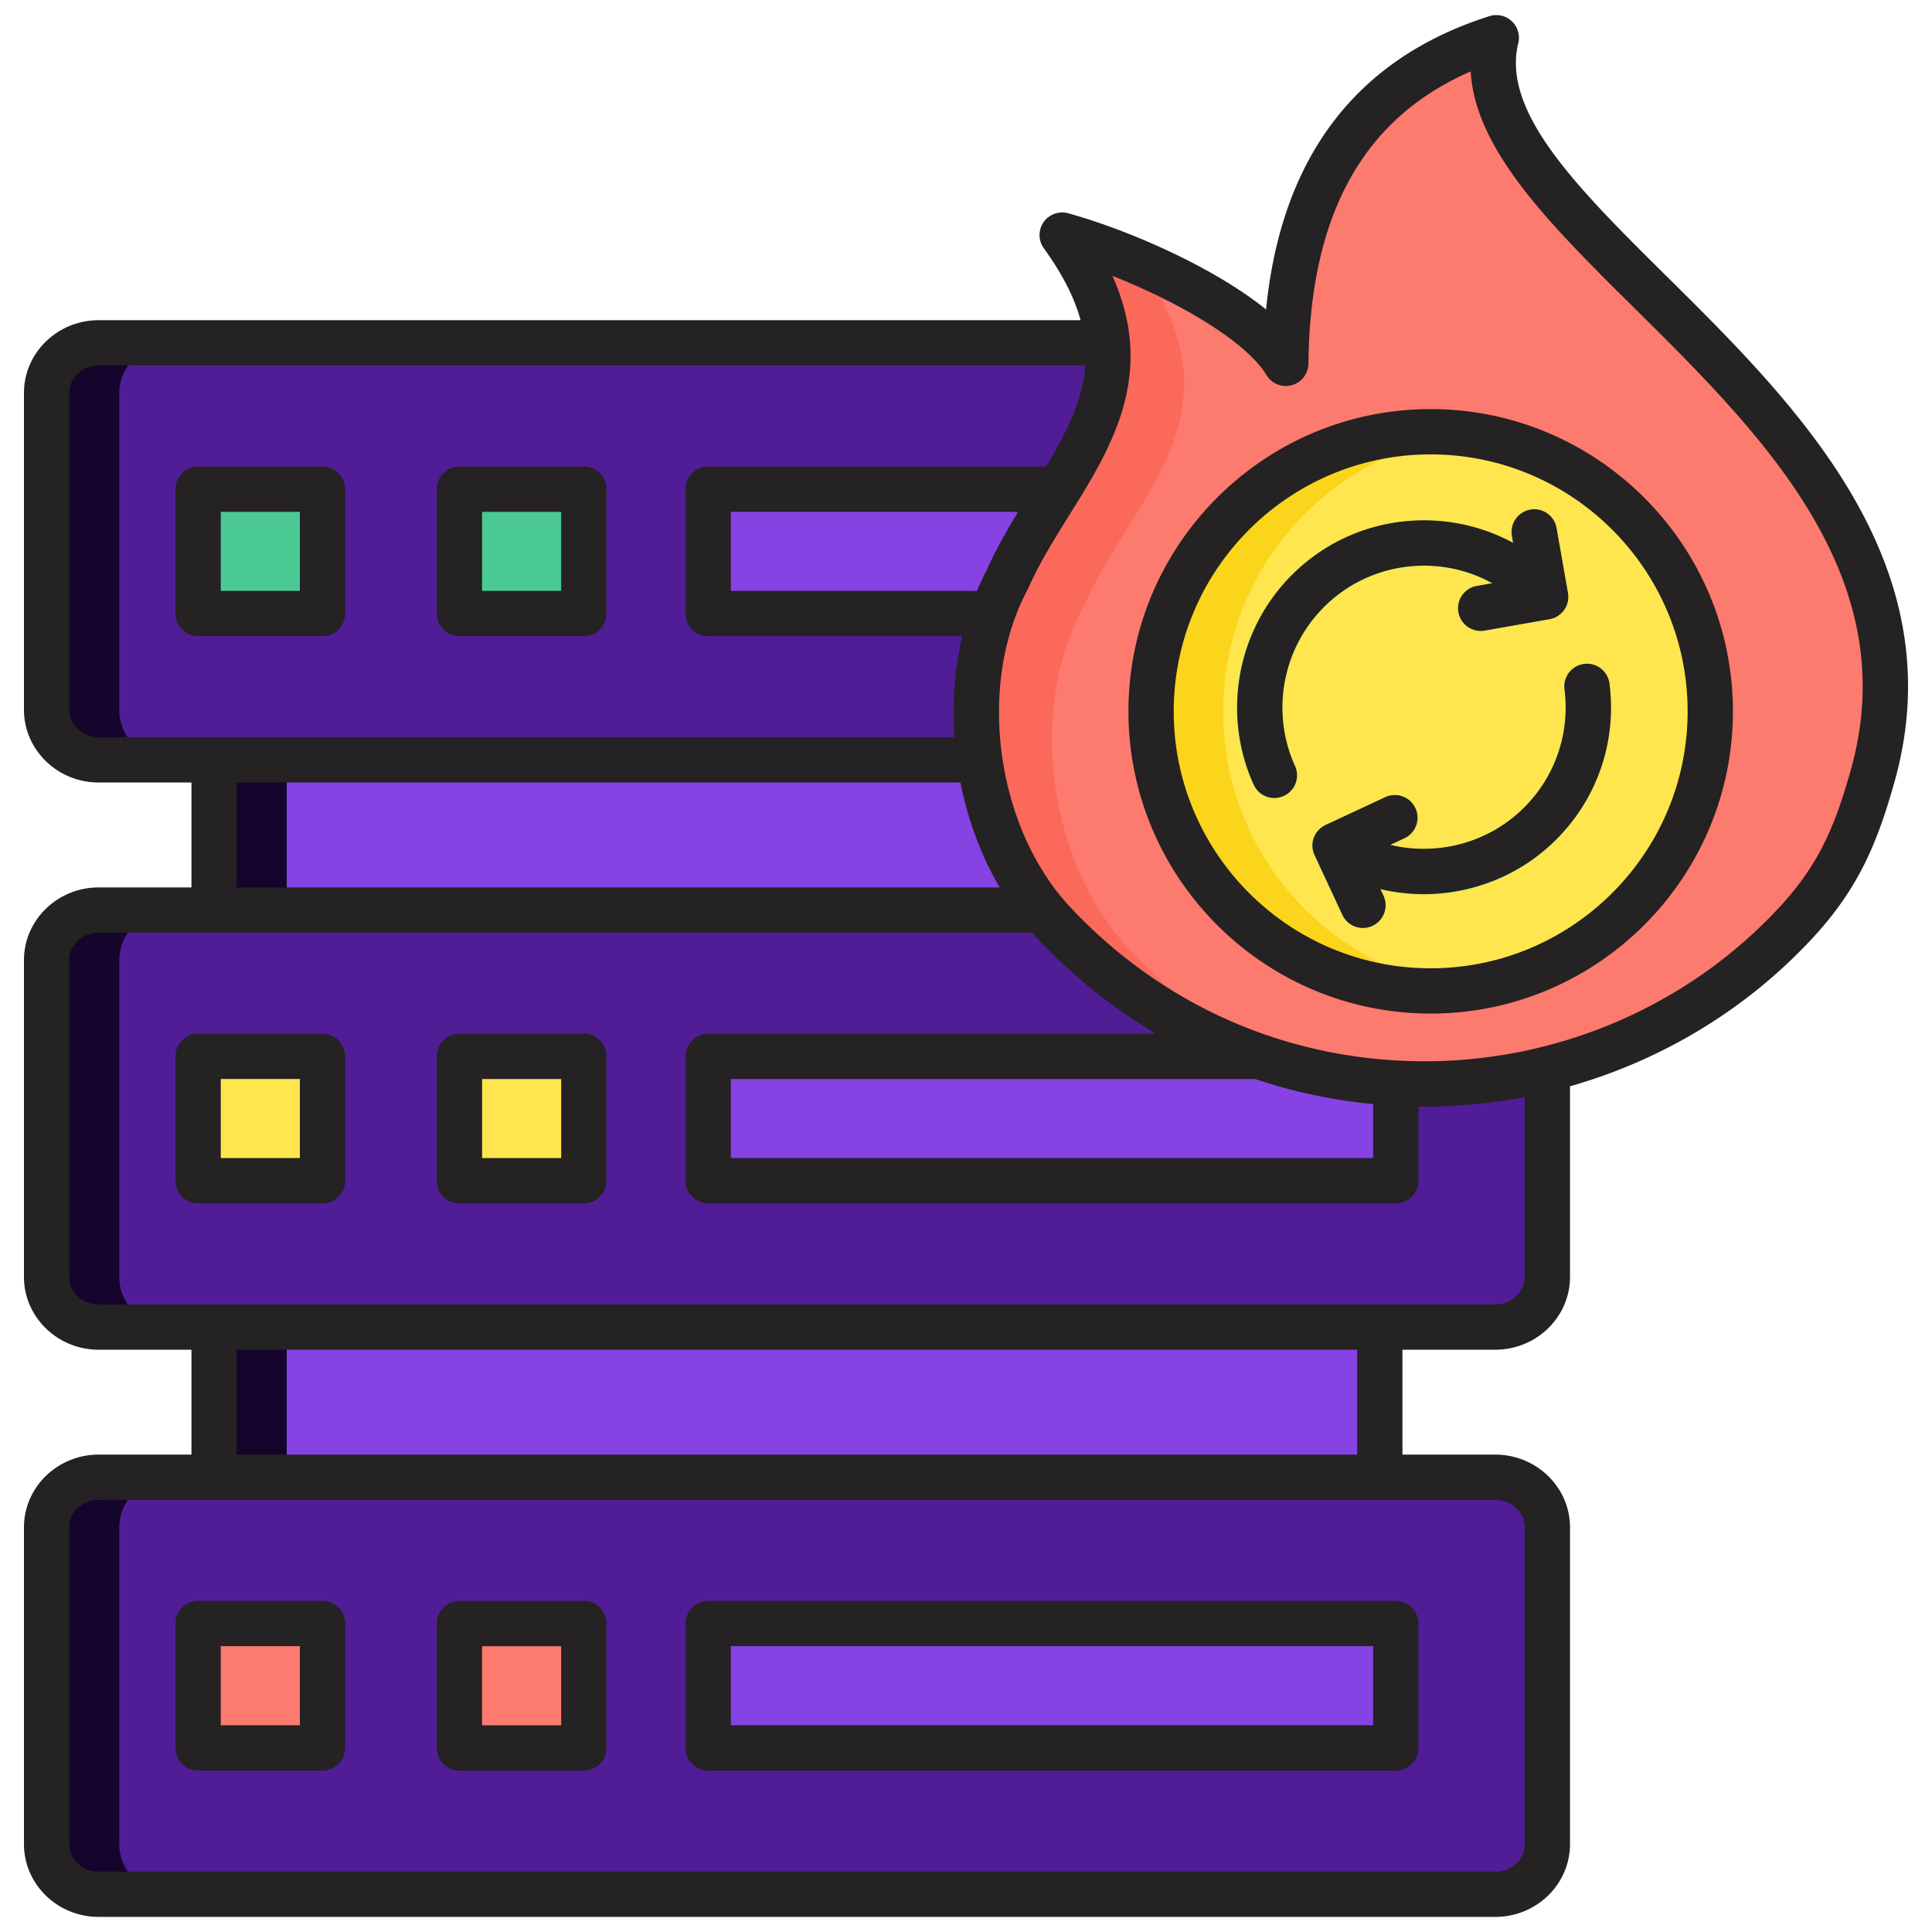 <svg xmlns="http://www.w3.org/2000/svg" version="1.1" xmlns:xlink="http://www.w3.org/1999/xlink" width="512" height="512" x="0" y="0" viewBox="0 0 512 512" style="enable-background:new 0 0 512 512" xml:space="preserve" class=""><g><path fill="#15042b" d="M56.761 196.844h308.827v48.981H56.761z" opacity="1" data-original="#5f7080" class=""></path><path fill="#8742e3" d="M75.986 196.844h289.603v48.981H75.986z" opacity="1" data-original="#77899b" class=""></path><path fill="#15042b" d="M56.761 342.096h308.827v59.18H56.761z" opacity="1" data-original="#5f7080" class=""></path><path fill="#8742e3" d="M75.986 342.095h289.603v59.18H75.986z" opacity="1" data-original="#77899b" class=""></path><g fill-rule="evenodd"><path fill="#15042b" d="M26.181 501.966h369.987c7.602 0 13.802-5.968 13.802-13.286v-83.903c0-7.318-6.2-13.286-13.802-13.286H26.181c-7.602 0-13.802 5.968-13.802 13.286v83.903c0 7.318 6.2 13.286 13.802 13.286z" opacity="1" data-original="#44515e" class=""></path><path fill="#511d96" d="M45.406 501.966h350.763c7.601 0 13.802-5.968 13.802-13.286v-83.903c0-7.318-6.2-13.286-13.802-13.286H45.406c-7.602 0-13.802 5.968-13.802 13.286v83.903c0 7.318 6.2 13.286 13.802 13.286z" opacity="1" data-original="#4d5b68" class=""></path><path fill="#15042b" d="M26.181 351.703h369.987c7.602 0 13.802-5.968 13.802-13.286v-83.903c0-7.318-6.2-13.286-13.802-13.286H26.181c-7.602 0-13.802 5.968-13.802 13.286v83.903c0 7.318 6.2 13.286 13.802 13.286z" opacity="1" data-original="#44515e" class=""></path><path fill="#511d96" d="M45.406 351.703h350.763c7.601 0 13.802-5.968 13.802-13.286v-83.903c0-7.318-6.2-13.286-13.802-13.286H45.406c-7.602 0-13.802 5.968-13.802 13.286v83.903c0 7.318 6.2 13.286 13.802 13.286z" opacity="1" data-original="#4d5b68" class=""></path><path fill="#15042b" d="M26.181 201.441h369.987c7.602 0 13.802-5.968 13.802-13.286v-83.903c0-7.318-6.2-13.286-13.802-13.286H26.181c-7.602 0-13.802 5.968-13.802 13.286v83.903c0 7.318 6.2 13.286 13.802 13.286z" opacity="1" data-original="#44515e" class=""></path><path fill="#511d96" d="M45.406 201.441h350.763c7.601 0 13.802-5.968 13.802-13.286v-83.903c0-7.318-6.2-13.286-13.802-13.286H45.406c-7.602 0-13.802 5.968-13.802 13.286v83.903c0 7.318 6.2 13.286 13.802 13.286z" opacity="1" data-original="#4d5b68" class=""></path></g><path fill="#ffe54e" d="M52.531 279.991h32.948v32.948H52.531z" opacity="1" data-original="#ffe54e"></path><path fill="#fd7a6e" d="M52.531 430.254h32.948v32.948H52.531z" opacity="1" data-original="#fd7a6e"></path><path fill="#8742e3" d="M187.653 430.254h182.165v32.948H187.653z" opacity="1" data-original="#77899b" class=""></path><path fill="#4ac994" d="M52.531 129.729h32.948v32.948H52.531z" opacity="1" data-original="#4ac994" class=""></path><path fill="#8742e3" d="M187.653 129.729h182.165v32.948H187.653z" opacity="1" data-original="#77899b" class=""></path><path fill="#4ac994" d="M121.757 129.729h32.948v32.948h-32.948z" opacity="1" data-original="#4ac994" class=""></path><path fill="#ffe54e" d="M121.757 279.991h32.948v32.948h-32.948z" opacity="1" data-original="#ffe54e"></path><path fill="#fd7a6e" d="M121.757 430.254h32.948v32.948h-32.948z" opacity="1" data-original="#fd7a6e"></path><path fill="#8742e3" d="M187.653 279.991h182.165v32.948H187.653z" opacity="1" data-original="#77899b" class=""></path><path fill="#fb695b" fill-rule="evenodd" d="M279.25 244.576c-20.665-22.065-27.741-61.975-12.336-90.936 13.1-29.719 43.669-51.173 14.546-91.305 19.47 5.374 49.419 14.441 57.946 28.631.493-45.868 20.399-69.272 57.095-80.932-12.633 51.494 126.411 101.198 99.704 195.783-4.26 15.087-8.869 26.419-20.296 38.758-51.779 55.917-142.374 57.963-196.659 0z" opacity="1" data-original="#fb695b" class=""></path><path fill="#fd7a6e" fill-rule="evenodd" d="M301.633 69.536c16.285 6.971 31.853 11.577 37.773 21.43.493-45.868 20.4-69.272 57.095-80.932-12.633 51.494 126.411 101.198 99.704 195.783-4.26 15.087-8.869 26.419-20.296 38.758-34.62 37.386-86.59 50.683-133.459 38.071-15.685-7.069-30.348-17.332-43.028-30.872-20.665-22.065-27.741-61.975-12.336-90.936 13.1-29.719 43.668-51.172 14.547-91.304z" opacity="1" data-original="#fd7a6e"></path><circle cx="379.109" cy="188.55" r="74.096" fill="#fad51b" transform="rotate(-9.25 379.4 188.995)" opacity="1" data-original="#fad51b" class=""></circle><g fill-rule="evenodd"><path fill="#ffe54e" d="M388.672 115.066c36.405 4.691 64.534 35.802 64.534 73.484s-28.128 68.792-64.534 73.483c-36.405-4.691-64.534-35.802-64.534-73.483s28.129-68.793 64.534-73.484z" opacity="1" data-original="#ffe54e"></path><path fill="#4ac994" d="M400.651 142.028a5.997 5.997 0 0 1 11.813-2.063l3.024 17.205a5.997 5.997 0 0 1-4.875 6.938l-17.205 3.024a5.996 5.996 0 0 1-2.063-11.813l4.134-.727a37.522 37.522 0 0 0-18.133-4.658c-9.61 0-19.219 3.666-26.55 10.996-5.629 5.63-9.099 12.564-10.41 19.789a37.74 37.74 0 0 0 2.768 22.325 5.99 5.99 0 0 1-10.922 4.922c-4.195-9.234-5.399-19.508-3.611-29.357 1.744-9.608 6.309-18.78 13.692-26.163 9.675-9.675 22.355-14.513 35.034-14.513a49.512 49.512 0 0 1 23.637 5.988l-.333-1.895zm13.961 40.661a37.804 37.804 0 0 1-1.726 16.972c-1.786 5.232-4.782 10.164-8.989 14.371-6.314 6.314-14.297 9.912-22.504 10.793a37.776 37.776 0 0 1-13.055-.876l3.819-1.778a5.998 5.998 0 0 0-5.063-10.875l-15.836 7.374a5.998 5.998 0 0 0-2.906 7.969l7.374 15.836a5.998 5.998 0 0 0 10.875-5.063l-.819-1.758a49.766 49.766 0 0 0 16.876 1.077c10.868-1.167 21.415-5.906 29.723-14.215a49.378 49.378 0 0 0 11.848-19.011 49.682 49.682 0 0 0 2.242-22.316 5.976 5.976 0 0 0-6.68-5.179 5.976 5.976 0 0 0-5.179 6.68z" opacity="1" data-original="#4ac994" class=""></path></g><path fill="#242222" fill-rule="evenodd" d="M426.528 181.145c1.947 15.34-3.19 30.412-14.12 41.333-9.521 9.52-22.292 14.459-35.139 14.459-3.842 0-7.692-.449-11.463-1.339l.833 1.78a6.015 6.015 0 0 1-2.912 7.97c-.82.379-1.678.56-2.529.56-2.26 0-4.432-1.282-5.441-3.467l-7.318-15.724a5.953 5.953 0 0 1-.26-4.688v-.013h.009c.119-.348.291-.687.48-1.018.018-.022.031-.053.048-.07.022-.031.031-.071.053-.101a6.18 6.18 0 0 1 .591-.758.214.214 0 0 1 .079-.079c.238-.26.498-.489.767-.7.044-.031.071-.061.11-.079.282-.203.582-.379.881-.533a.295.295 0 0 0 .092-.049l15.838-7.371c3.001-1.401 6.569-.097 7.97 2.912 1.401 3 .092 6.569-2.912 7.97l-3.767 1.749c12.459 3.022 26.077-.471 35.509-9.891 8.278-8.278 12.182-19.697 10.693-31.341-.423-3.278 1.907-6.287 5.198-6.71 3.278-.419 6.287 1.912 6.71 5.199zm-83.34 21.843c-6.441-14.173-3.37-31.081 7.639-42.091 7.089-7.089 16.521-11.001 26.553-11.001 6.441 0 12.639 1.621 18.116 4.661l-4.128.723a6.005 6.005 0 0 0-4.868 6.948 5.997 5.997 0 0 0 6.947 4.869l17.199-3.018c.3-.057.59-.141.863-.229.057-.022.106-.031.167-.048a7.06 7.06 0 0 0 .93-.441c.04-.022.079-.04.119-.07.313-.19.604-.41.872-.652.022-.009.04-.018.048-.04.022-.009.022-.017.031-.031.269-.247.52-.52.731-.811.031-.04.048-.066.079-.097.198-.291.379-.59.542-.912.009-.04.026-.071.04-.102.15-.326.269-.67.357-1.018 0-.022.013-.04.022-.061.079-.348.132-.709.15-1.071 0-.026.009-.049.009-.079a6.931 6.931 0 0 0-.048-1.031c-.009-.048-.009-.097-.022-.15-.009-.035-.009-.071-.018-.11l-3.022-17.208c-.568-3.26-3.678-5.441-6.947-4.868a6.011 6.011 0 0 0-4.873 6.947l.331 1.881c-7.168-3.899-15.239-5.979-23.627-5.979-13.23 0-25.68 5.146-35.042 14.508-14.521 14.53-18.569 36.849-10.08 55.541a6 6 0 0 0 7.952 2.978 6 6 0 0 0 2.978-7.939zm35.95 53.62c37.553 0 68.101-30.548 68.101-68.093s-30.548-68.097-68.101-68.097-68.088 30.548-68.088 68.097 30.54 68.093 68.088 68.093zm0-148.191c-44.157 0-80.089 35.932-80.089 80.098s35.932 80.093 80.089 80.093 80.102-35.932 80.102-80.093-35.932-80.098-80.102-80.098zm111.32 95.729c14.507-51.36-23.561-89.05-57.141-122.317-22.491-22.27-42.337-41.941-43.571-62.903-28.486 12.419-42.567 37.853-42.999 77.433a5.997 5.997 0 0 1-11.138 3.018c-5.331-8.869-23.12-19.288-40.813-26.271 11.763 26.253-.41 45.752-11.34 63.273-3.948 6.327-8.04 12.878-11.018 19.649-.062.128-.132.26-.198.388-13.432 25.262-8.313 62.951 11.415 84.023 24.663 26.319 58.004 40.809 93.914 40.809h.379c35.57-.101 69.678-14.97 93.592-40.791 10.485-11.318 14.736-21.499 18.918-36.311zm-157.861 81.803a139.743 139.743 0 0 0 31.302 6.639v14.318H193.68v-20.957zm71.472 52.449c0 4.018-3.498 7.287-7.811 7.287H26.148c-4.3 0-7.802-3.269-7.802-7.287v-83.931c0-4.018 3.503-7.291 7.802-7.291h247.44c.441.493.872.983 1.309 1.463 9.432 10.058 20.019 18.539 31.482 25.31h-118.7c-3.313 0-6 2.688-6 6v32.958a6.005 6.005 0 0 0 6 6.001h182.22a6.003 6.003 0 0 0 6.001-6.001v-19.679c.559.009 1.119.022 1.67.022h.418c8.811-.031 17.539-.89 26.081-2.533v47.682zM62.737 385.485v-27.799h296.932v27.799H62.736zm333.52 12.001c4.313 0 7.811 3.273 7.811 7.291v83.931c0 4.018-3.498 7.291-7.811 7.291H26.148c-4.3 0-7.802-3.273-7.802-7.291v-83.931c0-4.018 3.503-7.291 7.802-7.291zM264.927 235.18H62.736v-27.812h191.78c1.961 9.842 5.463 19.341 10.41 27.812zm-6.027-78.583h-65.22V135.64h76.129c-2.978 4.89-5.868 9.957-8.26 15.336a67.143 67.143 0 0 0-2.648 5.621zM26.148 195.371c-4.3 0-7.802-3.273-7.802-7.296v-83.926c0-4.022 3.503-7.291 7.802-7.291h261.458c-.639 9.3-4.947 17.759-10.388 26.781h-89.539c-3.313 0-6 2.679-6 6v32.958a6.005 6.005 0 0 0 6 6.001h67.331c-2.044 8.622-2.723 17.719-2.093 26.773zM441.767 73.31c-23.57-23.341-43.919-43.501-39.408-61.881a5.978 5.978 0 0 0-1.731-5.811 6.014 6.014 0 0 0-5.912-1.339c-35.289 11.208-55.158 37.329-59.198 77.728-14.23-11.468-36.98-21.226-52.431-25.486a6 6 0 0 0-6.529 2.357 6.005 6.005 0 0 0 .079 6.943c5.062 6.978 8.142 13.239 9.732 19.036H26.148c-10.922 0-19.799 8.662-19.799 19.292v83.926c0 10.644 8.877 19.292 19.799 19.292h24.587v27.812H26.148c-10.922 0-19.799 8.648-19.799 19.288v83.931c0 10.631 8.877 19.288 19.799 19.288h24.587v27.799H26.148c-10.922 0-19.799 8.653-19.799 19.292v83.931c0 10.64 8.877 19.292 19.799 19.292h370.109c10.921 0 19.812-8.653 19.812-19.292v-83.931c0-10.639-8.891-19.292-19.812-19.292h-24.592v-27.799h24.592c10.921 0 19.812-8.657 19.812-19.288v-50.519c24.477-6.961 46.849-20.451 64.269-39.263 12.08-13.036 17.089-24.98 21.671-41.21 16.428-58.158-26.081-100.267-60.242-134.097zM127.758 436.259v20.957h20.962v-20.957zm-6 32.958h32.958c3.309 0 6-2.679 6-6.001v-32.958c0-3.313-2.692-6-6-6h-32.958c-3.313 0-6 2.688-6 6v32.958a5.996 5.996 0 0 0 6 6.001zm26.962-162.311v-20.957h-20.962v20.957zm5.996-32.958h-32.958c-3.313 0-6 2.688-6 6v32.958a6.004 6.004 0 0 0 6 6.001h32.958c3.309 0 6-2.692 6-6.001v-32.958c0-3.313-2.692-6-6-6zm-5.996-117.352v-20.957h-20.962v20.957zm5.996-32.958h-32.958c-3.313 0-6 2.679-6 6v32.958a6.004 6.004 0 0 0 6 6.001h32.958c3.309 0 6-2.692 6-6.001v-32.958c0-3.322-2.692-6-6-6zm-75.247 32.958v-20.957H58.507v20.957zm6-32.958H52.506c-3.309 0-6 2.679-6 6v32.958a6.008 6.008 0 0 0 6 6.001h32.963c3.309 0 6-2.692 6-6.001v-32.958c0-3.322-2.692-6-6-6zm108.21 312.62v20.957h170.219v-20.957zm-6 32.958h182.22a5.994 5.994 0 0 0 6.001-6.001v-32.958c0-3.313-2.683-6-6.001-6h-182.22c-3.313 0-6 2.688-6 6v32.958a5.997 5.997 0 0 0 6 6.001zM58.507 436.258v20.957h20.962v-20.957zm-6 32.958H85.47c3.309 0 6-2.679 6-6.001v-32.958c0-3.313-2.692-6-6-6H52.507c-3.309 0-6 2.688-6 6v32.958a6 6 0 0 0 6 6.001zm26.962-162.311v-20.957H58.507v20.957zm6-32.958H52.506c-3.309 0-6 2.688-6 6v32.958a6.008 6.008 0 0 0 6 6.001h32.963c3.309 0 6-2.692 6-6.001v-32.958c0-3.313-2.692-6-6-6z" opacity="1" data-original="#242222" class=""></path></g></svg>
